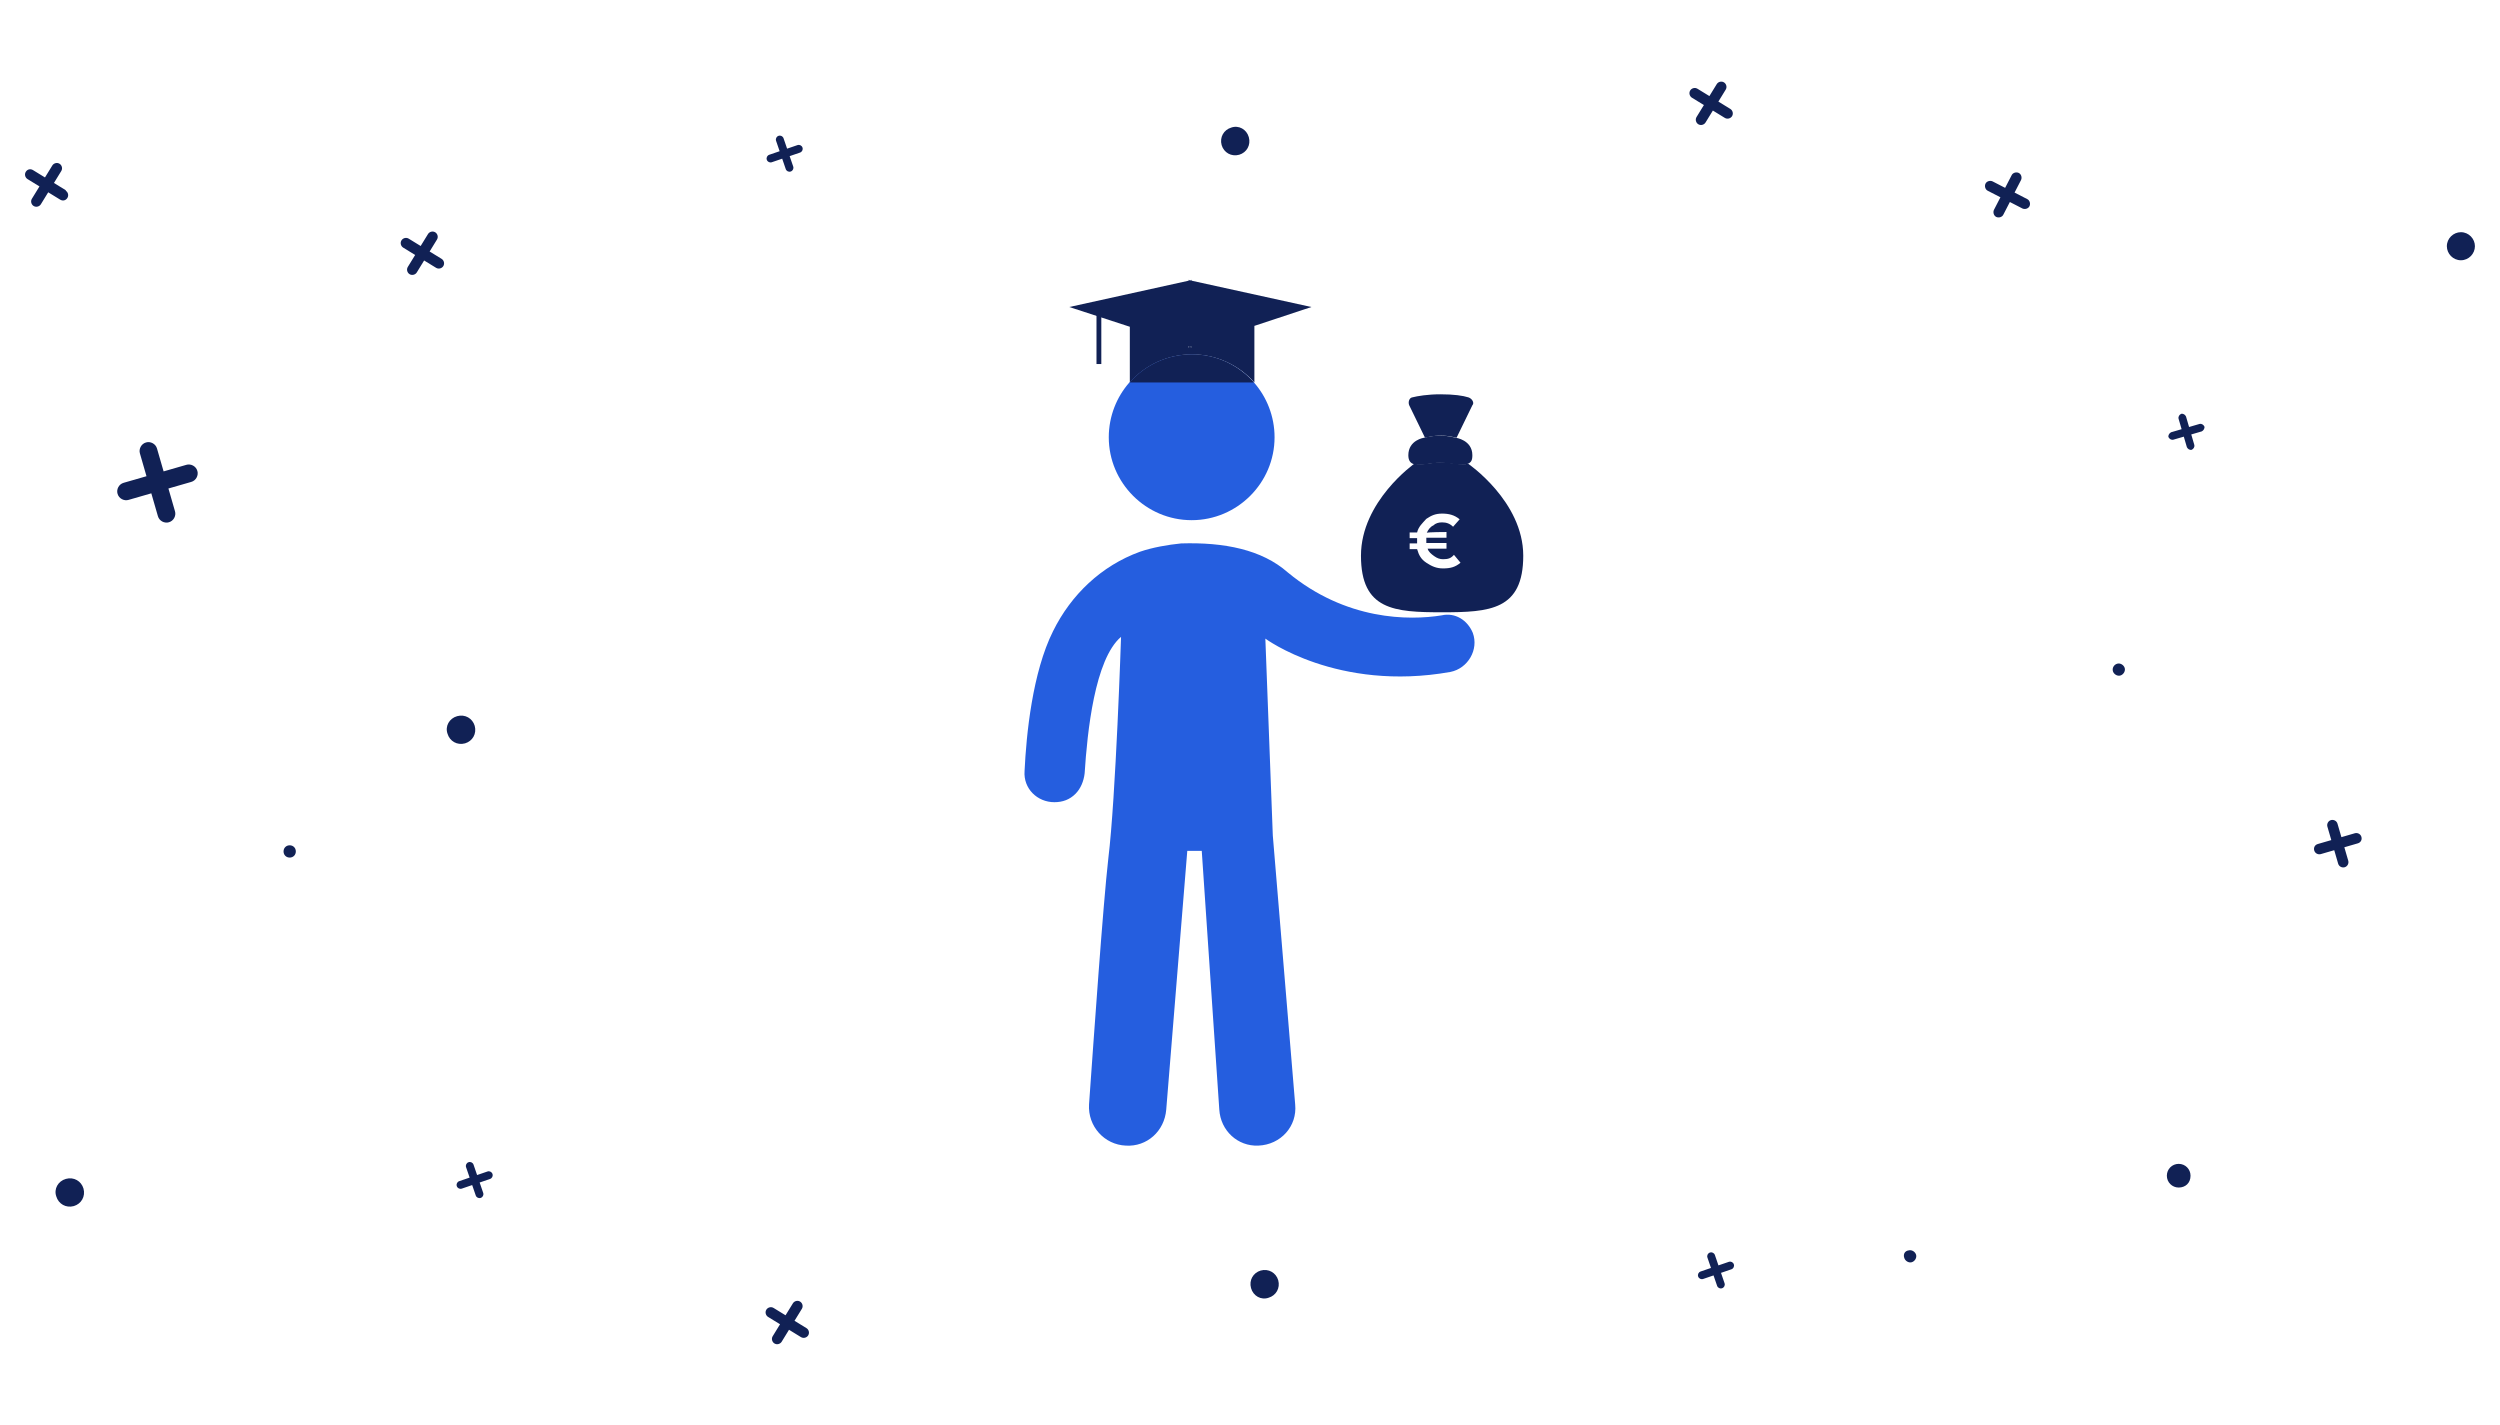 <?xml version="1.0" encoding="UTF-8"?> <svg xmlns="http://www.w3.org/2000/svg" xmlns:xlink="http://www.w3.org/1999/xlink" version="1.1" id="Layer_1" x="0px" y="0px" viewBox="0 0 570 325" style="enable-background:new 0 0 570 325;" xml:space="preserve"> <style type="text/css"> .st0{fill:#112155;} .st1{fill:#255EDF;} </style> <g> <g id="Fill-1_9_" transform="matrix(0.852,0.523,-0.523,0.852,-58.861,-35.752)"> <g> <path class="st0" d="M104.4,28.9c0.6,0,1.2,0.5,1.2,1.2s-0.5,1.2-1.2,1.2h-3.2v3.2c0,0.6-0.5,1.2-1.2,1.2c-0.6,0-1.2-0.5-1.2-1.2 v-3.3h-3.2c-0.6,0-1.2-0.5-1.2-1.2s0.5-1.2,1.2-1.2h3.2v-3.2c0-0.6,0.5-1.2,1.2-1.2c0.6,0,1.2,0.5,1.2,1.2v3.2h3.2"></path> </g> </g> <g id="Fill-1_1_" transform="matrix(0.852,0.523,-0.523,0.852,-58.861,-35.752)"> <g> <path class="st0" d="M185.6-2.7c0.6,0,1.2,0.5,1.2,1.2c0,0.6-0.5,1.2-1.2,1.2h-3.2v3.2c0,0.6-0.5,1.2-1.2,1.2 c-0.6,0-1.2-0.5-1.2-1.2v-3.2h-3.2c-0.6,0-1.2-0.5-1.2-1.2c0-0.6,0.5-1.2,1.2-1.2h3.2v-3.2c0-0.6,0.5-1.2,1.2-1.2 c0.6,0,1.2,0.5,1.2,1.2v3.2L185.6-2.7"></path> </g> </g> <g id="Fill-11_9_" transform="matrix(0.96,-0.279,0.279,0.96,338.925,179.328)"> <g> <path class="st0" d="M187.2,65.5c0.6,0,1.2,0.5,1.2,1.2s-0.5,1.2-1.2,1.2H184v3.2c0,0.6-0.5,1.2-1.2,1.2c-0.6,0-1.2-0.5-1.2-1.2 v-3.2h-3.2c-0.6,0-1.2-0.5-1.2-1.2s0.5-1.2,1.2-1.2h3.2v-3.2c0-0.6,0.5-1.2,1.2-1.2c0.6,0,1.2,0.5,1.2,1.2v3.2H187.2L187.2,65.5z "></path> </g> </g> <g id="Fill-13_9_" transform="matrix(0.946,-0.324,0.324,0.946,-89.384,-45.575)"> <g> <path class="st0" d="M88.4,360.8c0.5,0,0.9,0.4,0.9,0.9s-0.4,0.9-0.9,0.9h-2.5v2.5c0,0.5-0.4,0.9-0.9,0.9s-0.9-0.4-0.9-0.9v-2.5 h-2.5c-0.5,0-0.9-0.4-0.9-0.9s0.4-0.9,0.9-0.9h2.5v-2.5c0-0.5,0.4-0.9,0.9-0.9s0.9,0.4,0.9,0.9v2.5H88.4"></path> </g> </g> <g id="Fill-14_9_" transform="matrix(1,0,0,1,-343.358,64.96)"> <g> <path class="st0" d="M842.8,203.1c0-1.5-1.2-2.7-2.7-2.7s-2.7,1.2-2.7,2.7s1.2,2.7,2.7,2.7S842.8,204.8,842.8,203.1L842.8,203.1z "></path> </g> </g> <g id="Fill-15_9_" transform="matrix(1,0,0,1,147.283,-17.861)"> <g> <path class="st0" d="M417,74c0-1.7-1.4-3.2-3.2-3.2c-1.7,0-3.2,1.4-3.2,3.2c0,1.7,1.4,3.2,3.2,3.2S417,75.7,417,74L417,74z"></path> </g> </g> <g id="Fill-16_9_" transform="matrix(1,0,0,1,-179.851,-335.972)"> <g> <path class="st0" d="M247.3,530.1c0-0.8-0.6-1.4-1.4-1.4s-1.4,0.6-1.4,1.4s0.6,1.4,1.4,1.4S247.3,530.9,247.3,530.1"></path> </g> </g> <g id="Fill-17_9_" transform="matrix(0.726,0.688,-0.688,0.726,137.986,-281.97)"> <g> <path class="st0" d="M452.6,19.4c-0.6,0.2-1.3-0.2-1.5-0.8s0.2-1.3,0.8-1.5l3.1-0.9l-0.9-3.1c-0.2-0.6,0.2-1.3,0.8-1.5 c0.6-0.2,1.3,0.2,1.5,0.8l0.9,3.1l3.1-0.9c0.6-0.2,1.3,0.2,1.5,0.8c0.2,0.6-0.2,1.3-0.8,1.5l-3.1,0.9l0.9,3.1 c0.2,0.6-0.2,1.3-0.8,1.5c-0.6,0.2-1.3-0.2-1.5-0.8l-0.9-3.1L452.6,19.4L452.6,19.4z"></path> </g> </g> <g id="Fill-18_9_" transform="matrix(1,-5.55112e-17,5.55112e-17,1,57.8,-38.022)"> <g> <path class="st0" d="M-28.5,152c-1,0.3-2.2-0.3-2.5-1.4c-0.3-1,0.3-2.2,1.4-2.5l5.2-1.5l-1.5-5.2c-0.3-1,0.3-2.2,1.4-2.5 c1-0.3,2.2,0.3,2.5,1.4l1.5,5.2l5.2-1.5c1-0.3,2.2,0.3,2.5,1.4c0.3,1-0.3,2.2-1.4,2.5l-5.2,1.5l1.5,5.2c0.3,1-0.3,2.2-1.4,2.5 c-1,0.3-2.2-0.3-2.5-1.4l-1.5-5.2L-28.5,152"></path> </g> </g> <g id="Fill-19_9_" transform="matrix(1,-1.11022e-16,1.11022e-16,1,328.406,-368.945)"> <g> <path class="st0" d="M167.1,469.2c-0.5,0.1-0.9-0.2-1.1-0.6c-0.1-0.4,0.2-0.9,0.6-1.1l2.4-0.7l-0.7-2.4c-0.1-0.5,0.2-0.9,0.6-1.1 c0.5-0.1,0.9,0.2,1.1,0.6l0.7,2.4l2.4-0.7c0.5-0.1,0.9,0.2,1.1,0.6c0.1,0.4-0.2,0.9-0.6,1.1l-2.4,0.7l0.7,2.4 c0.1,0.5-0.2,0.9-0.6,1.1c-0.5,0.1-0.9-0.2-1.1-0.6l-0.7-2.4L167.1,469.2L167.1,469.2z"></path> </g> </g> <g id="Fill-111_9_" transform="matrix(1,-2.22045e-16,2.22045e-16,1,514.234,-142.115)"> <g> <path class="st0" d="M-501.4,414.9c0.5,1.7,2.2,2.7,4,2.2c1.7-0.5,2.7-2.2,2.2-4c-0.5-1.7-2.2-2.7-4-2.2 C-501,411.4-502,413.2-501.4,414.9"></path> </g> </g> <g id="Fill-111_1_" transform="matrix(1,-2.22045e-16,2.22045e-16,1,514.234,-142.115)"> <g> <path class="st0" d="M-412.2,309.4c0.5,1.7,2.2,2.7,4,2.2c1.7-0.5,2.7-2.2,2.2-4c-0.5-1.7-2.2-2.7-4-2.2 S-412.8,307.7-412.2,309.4"></path> </g> </g> <g> <g id="Fill-1_2_" transform="matrix(0.852,0.523,-0.523,0.852,-58.861,-35.752)"> <g> <path class="st0" d="M415-180c0,0.6-0.5,1.2-1.2,1.2c-0.6,0-1.2-0.5-1.2-1.2v-3.2h-3.2c-0.6,0-1.2-0.5-1.2-1.2 c0-0.6,0.5-1.2,1.2-1.2h3.2v-3.2c0-0.6,0.5-1.2,1.2-1.2c0.6,0,1.2,0.5,1.2,1.2v3.2h3.2c0.6,0,1.2,0.5,1.2,1.2 c0,0.6-0.5,1.2-1.2,1.2H415V-180L415-180z"></path> </g> </g> <g id="Fill-13_1_" transform="matrix(0.946,-0.324,0.324,0.946,-89.384,-45.575)"> <g> <path class="st0" d="M228.6,166.6c0,0.5-0.4,0.9-0.9,0.9s-0.9-0.4-0.9-0.9v-2.5h-2.5c-0.5,0-0.9-0.4-0.9-0.9s0.4-0.9,0.9-0.9 h2.5v-2.5c0-0.5,0.4-0.9,0.9-0.9s0.9,0.4,0.9,0.9v2.5h2.5c0.5,0,0.9,0.4,0.9,0.9s-0.4,0.9-0.9,0.9h-2.5V166.6L228.6,166.6z"></path> </g> </g> <g id="Fill-111_2_" transform="matrix(1,-2.22045e-16,2.22045e-16,1,514.234,-142.115)"> <g> <path class="st0" d="M-233.5,171.2c-1.7,0.5-2.7,2.2-2.2,4c0.5,1.7,2.2,2.7,4,2.2c1.7-0.5,2.7-2.2,2.2-4 S-231.8,170.6-233.5,171.2L-233.5,171.2z"></path> </g> </g> </g> <g> <g id="Fill-1_3_" transform="matrix(0.852,0.523,-0.523,0.852,-58.861,-35.752)"> <g> <path class="st0" d="M378.5,158.4c0-0.6,0.5-1.2,1.2-1.2c0.6,0,1.2,0.5,1.2,1.2v3.2h3.2c0.6,0,1.2,0.5,1.2,1.2 c0,0.6-0.5,1.2-1.2,1.2h-3.2v3.2c0,0.6-0.5,1.2-1.2,1.2c-0.6,0-1.2-0.5-1.2-1.2V164h-3.2c-0.6,0-1.2-0.5-1.2-1.2 c0-0.6,0.5-1.2,1.2-1.2h3.2V158.4L378.5,158.4z"></path> </g> </g> <g id="Fill-13_2_" transform="matrix(0.946,-0.324,0.324,0.946,-89.384,-45.575)"> <g> <path class="st0" d="M345.2,469.5c0-0.5,0.4-0.9,0.9-0.9s0.9,0.4,0.9,0.9v2.5h2.5c0.5,0,0.9,0.4,0.9,0.9s-0.4,0.9-0.9,0.9H347 v2.5c0,0.5-0.4,0.9-0.9,0.9s-0.9-0.4-0.9-0.9v-2.5h-2.5c-0.5,0-0.9-0.4-0.9-0.9s0.4-0.9,0.9-0.9h2.5V469.5L345.2,469.5z"></path> </g> </g> <g id="Fill-111_3_" transform="matrix(1,-2.22045e-16,2.22045e-16,1,514.234,-142.115)"> <g> <path class="st0" d="M-225,438c1.7-0.5,2.7-2.2,2.2-4c-0.5-1.7-2.2-2.7-4-2.2c-1.7,0.5-2.7,2.2-2.2,4S-226.7,438.6-225,438 L-225,438z"></path> </g> </g> </g> <g id="Fill-112_9_" transform="matrix(1,-2.77556e-16,2.77556e-16,1,284.47,-714.51)"> <g> <path class="st0" d="M149.7,1001.3c0.2,0.7,1,1.2,1.7,1s1.2-1,1-1.7s-1-1.2-1.7-1C149.9,999.7,149.4,1000.4,149.7,1001.3 L149.7,1001.3z"></path> </g> </g> <g id="Fill-113_9_" transform="matrix(1,-3.33067e-16,3.33067e-16,1,196.837,-592.48)"> <g> <path class="st0" d="M284.9,745.5c0.2,0.7,1,1.2,1.7,1s1.2-1,1-1.7s-1-1.2-1.7-1C285.2,744,284.7,744.7,284.9,745.5L284.9,745.5z "></path> </g> </g> </g> <g> <path class="st0" d="M335.7,92.4l-3.6,7.4c0,0-2-0.5-3.6-0.5c-1.7,0-3.6,0.5-3.6,0.5l-3.6-7.4c-0.3-0.7,0-1.7,0.7-1.8 c1.2-0.3,3.5-0.7,6.4-0.7c3.1,0,5.1,0.3,6.4,0.7C335.7,90.9,336.2,91.9,335.7,92.4z"></path> <path class="st0" d="M335.7,103.8c0,1.2-0.3,1.7-1.2,2c-1.5,0.5-4-0.3-6.1-0.3c-2.1,0-4.6,0.8-6.1,0.3c-0.7-0.2-1.2-0.8-1.2-2 c0-3.5,3.6-4,3.6-4s2-0.5,3.6-0.5c1.7,0,3.6,0.5,3.6,0.5S335.7,100.3,335.7,103.8z"></path> <path class="st0" d="M334.7,105.7c-1.5,0.5-4-0.3-6.1-0.3s-4.6,0.8-6.1,0.3c0,0-12.2,8.6-12.2,21s7.6,12.9,18.5,12.9 c10.9,0,18.5-0.5,18.5-12.9S334.7,105.7,334.7,105.7z M329.8,121.3v1.3h-4.6c0,0.2,0,0.5,0,0.5v0.7h4.6v1.3h-4.3 c0.2,0.7,0.8,1.2,1.5,1.7c0.7,0.5,1.3,0.7,2,0.7c1.2,0,1.8-0.2,2.5-1l1.5,1.8c-1.2,1-2.3,1.3-4,1.3c-1.5,0-2.6-0.5-3.8-1.3 c-1.2-0.8-1.7-1.7-2.1-3.1h-1.7v-1.3h1.7v-1.2h-1.7v-1.3h1.7c0.3-1.3,1.2-2.1,2.1-3.1c1.2-0.8,2.1-1.2,3.6-1.2c1.5,0,2.8,0.3,4,1.3 l-1.5,1.7c-0.7-0.7-1.5-1-2.5-1c-0.8,0-1.5,0.2-2,0.7c-0.7,0.3-1.2,1-1.5,1.7C325.3,121.3,329.8,121.3,329.8,121.3z"></path> </g> <g> <g> <path class="st1" d="M290.6,99.7c0,10.4-8.5,18.9-18.9,18.9s-18.9-8.5-18.9-18.9c0-4.8,1.8-9.2,4.7-12.5c3.4-3.9,8.5-6.4,14.2-6.4 c5.6,0,10.7,2.5,14.2,6.4C288.8,90.5,290.6,94.9,290.6,99.7z"></path> <path class="st1" d="M269.3,123.9L269.3,123.9L269.3,123.9L269.3,123.9L269.3,123.9c-3,0.3-6.5,0.9-9.4,1.9 c-8.8,3.2-15.7,9.8-19.8,18.1c-4.7,9.4-6.1,23.5-6.5,31.9c-0.3,4,2.9,7.1,6.8,7.1c1.9,0,3.5-0.6,4.8-1.9c1.2-1.2,1.9-2.9,2.1-4.7 c0.6-9.4,2.3-26,8.3-31.1c0,0-1.2,36.6-2.9,50.5c-1.2,10.5-3.3,40.7-4.4,56.1c-0.3,5,3.5,9.2,8.4,9.4l0,0c4.8,0.3,8.8-3.3,9.2-8.2 l4.8-59h3.3l4,59c0.3,4.8,4.2,8.4,8.9,8.2l0,0c5.1-0.2,8.9-4.4,8.4-9.4l-5.1-61.3l-1.7-44.9c0,0,16.4,12.2,42.2,7.6 c4-0.8,6.5-5.1,5.1-8.9l0,0c-1.2-2.9-4-4.7-7.1-4c-7.4,1.2-21.8,1.2-35.1-9.8C287.7,125.3,279.1,123.6,269.3,123.9L269.3,123.9z"></path> </g> <polygon class="st0" points="271.4,79.1 271,79.2 271,79 "></polygon> <polygon class="st0" points="271.7,79.2 271.4,79.1 271.7,79 "></polygon> <path class="st0" d="M285.9,87.2h-28.3c3.4-3.9,8.5-6.4,14.2-6.4C277.4,80.8,282.4,83.3,285.9,87.2z"></path> <path class="st0" d="M271.7,64l-0.4-0.1L271,64L243.8,70l13.8,4.5v12.7c3.4-3.9,8.5-6.4,14.2-6.4c5.6,0,10.7,2.5,14.2,6.4V74.3 L299,70L271.7,64z M271.7,79.2l-0.4-0.1l-0.4,0.1V79l0.4,0.1l0.4-0.1V79.2z"></path> <polygon class="st0" points="271.7,63.8 271.7,64 271.4,63.9 "></polygon> <polygon class="st0" points="271.4,79.1 271.7,79 271.7,79.2 "></polygon> <polygon class="st0" points="271.4,63.9 271,64 271,63.8 "></polygon> <polygon class="st0" points="271,79 271.4,79.1 271,79.2 "></polygon> <rect x="250" y="71" class="st0" width="1.1" height="12"></rect> </g> </svg> 